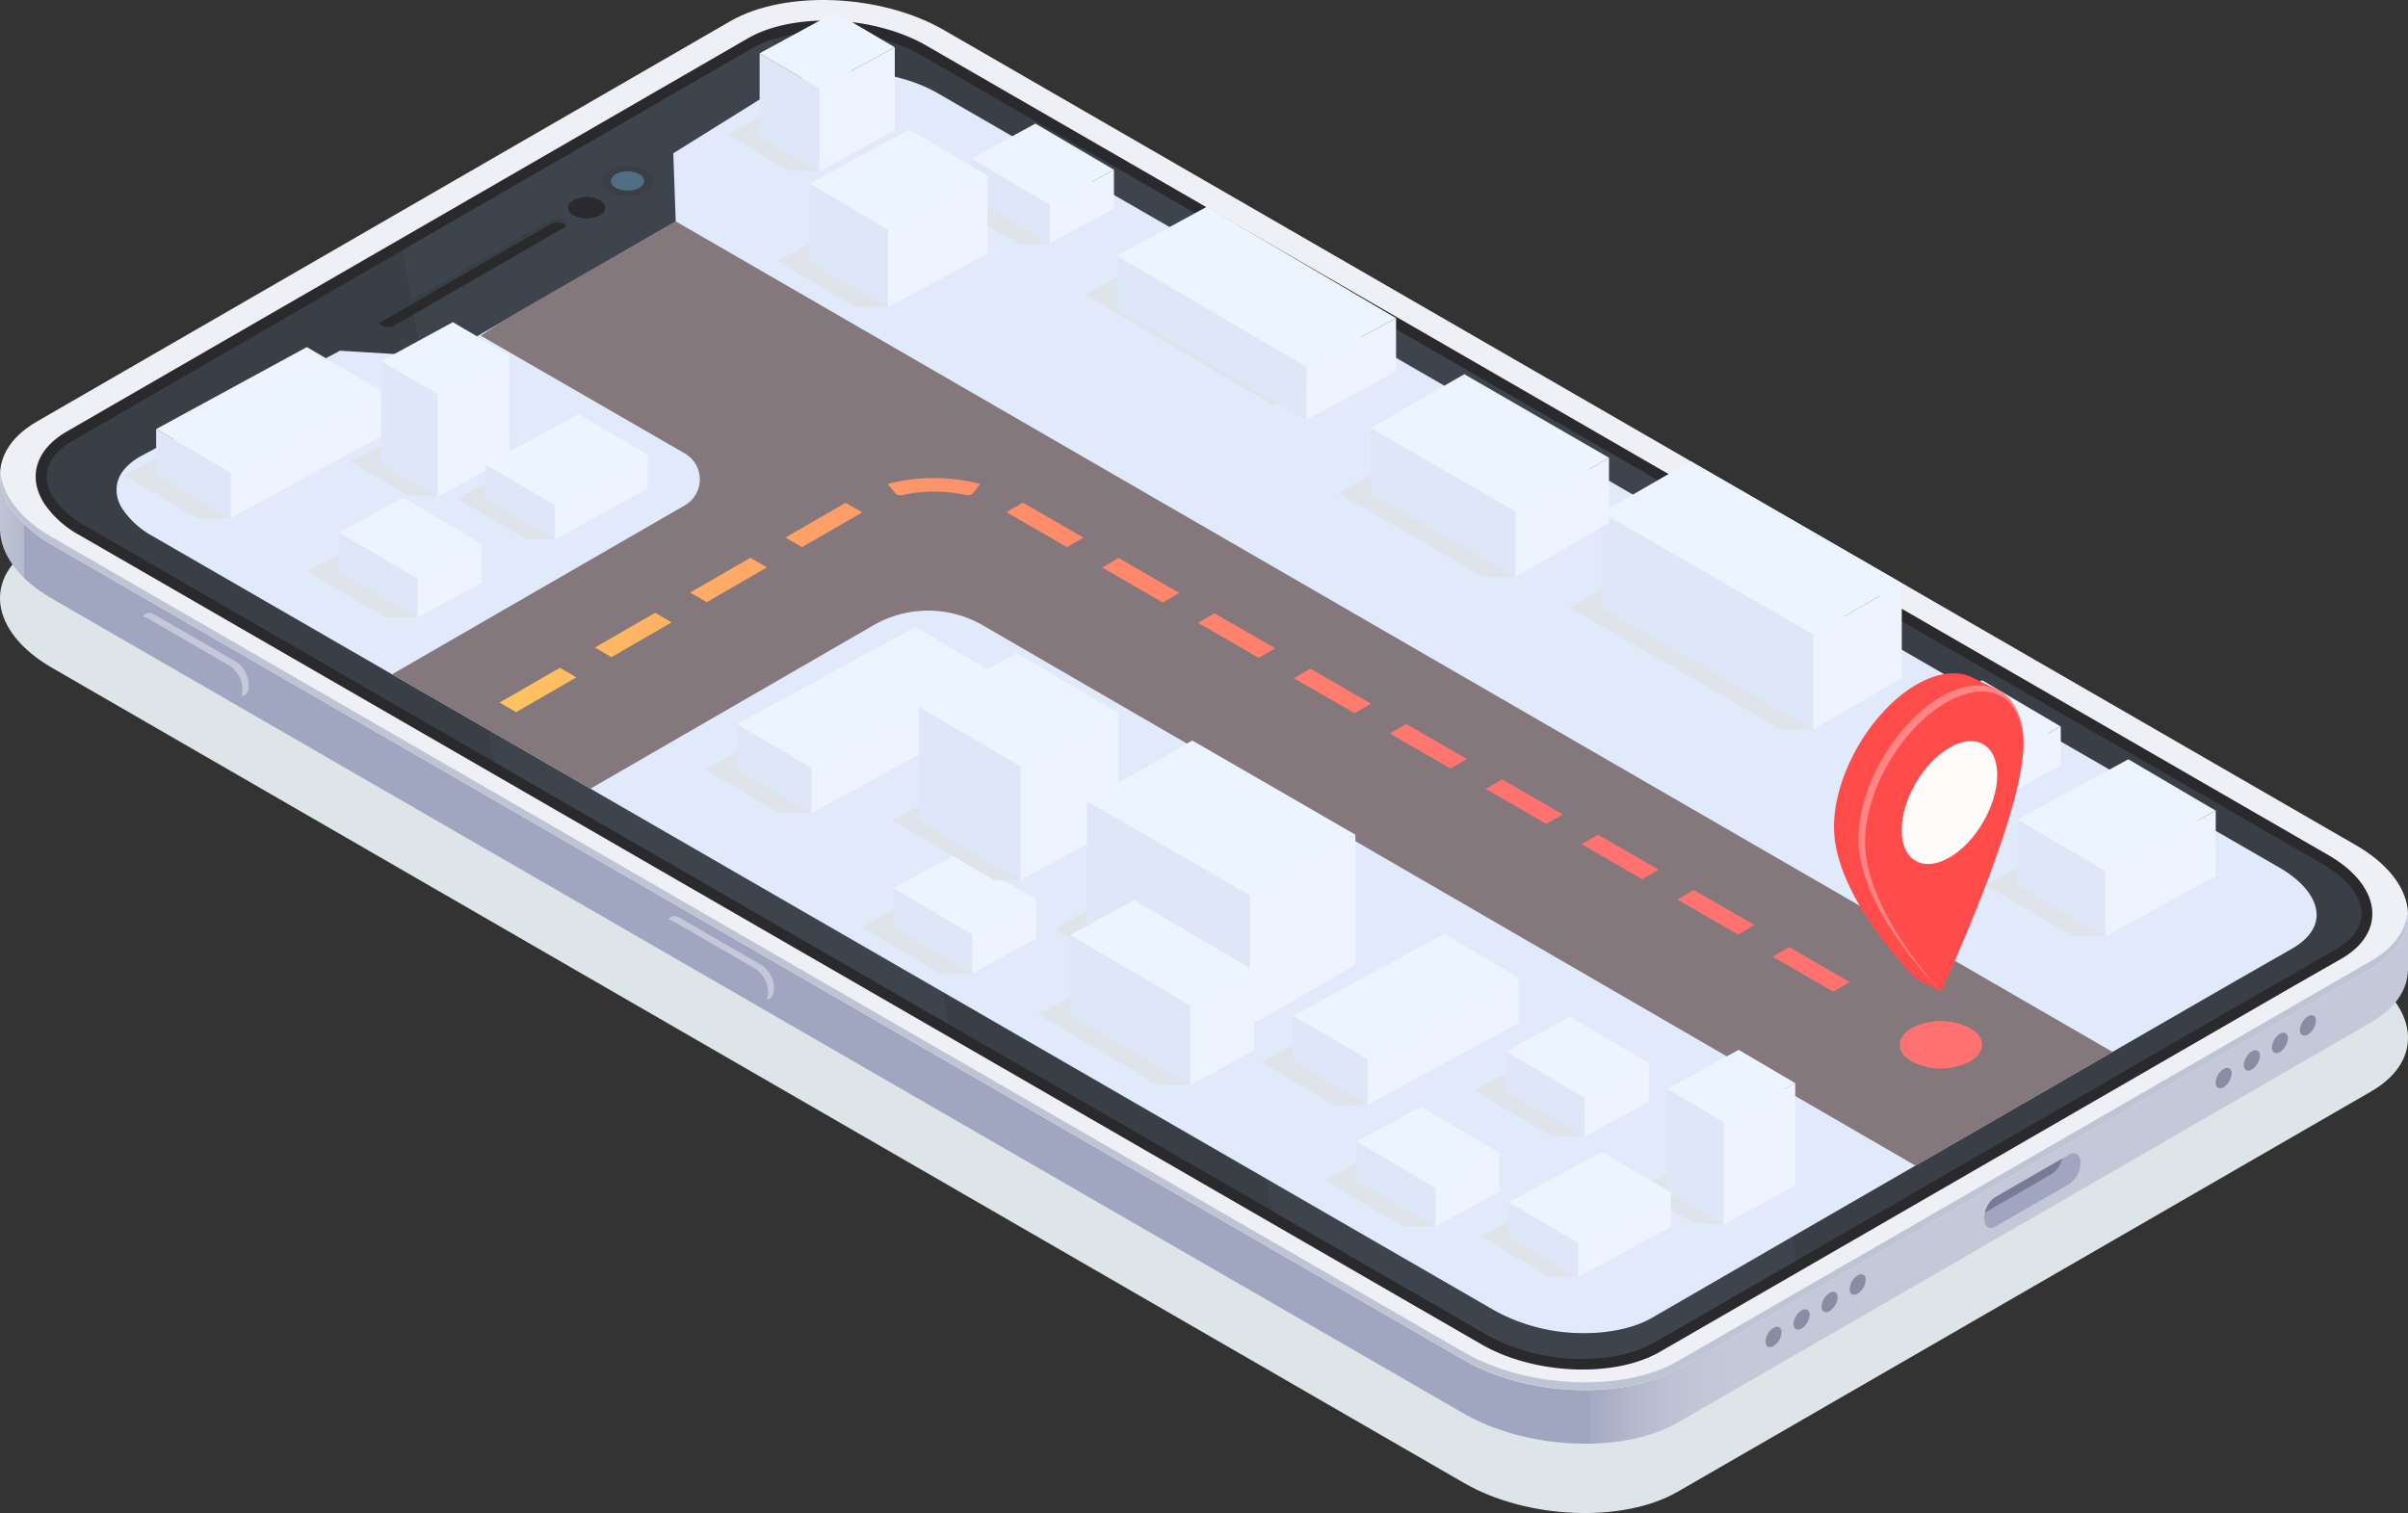 <?xml version="1.0" encoding="UTF-8"?> <svg xmlns="http://www.w3.org/2000/svg" xmlns:xlink="http://www.w3.org/1999/xlink" viewBox="0 0 529.29 332.6"><rect x="0" y="0" width="529.29" height="332.6" fill="#333333" stroke="none"/> <defs> <style>.cls-1{isolation:isolate;}.cls-2{fill:#dee5e9;}.cls-2,.cls-30{mix-blend-mode:multiply;}.cls-3{fill:url(#Ѕезым_нный_градиент_114);}.cls-4{fill:#888da3;}.cls-5{fill:#eff0f5;}.cls-6{fill:#bfc4d5;}.cls-7{fill:#2a2a2c;}.cls-8{fill:#3a3f47;}.cls-9{fill:#3e444d;}.cls-10{fill:#e1eafb;}.cls-11{fill:#516f83;}.cls-12{fill:#c4c8d8;}.cls-13{fill:#a0a6c0;}.cls-14{fill:#767c95;}.cls-15{fill:#85787c;}.cls-16{fill:url(#Ѕезым_нный_градиент_16);}.cls-17{fill:url(#Ѕезым_нный_градиент_16-2);}.cls-18{fill:url(#Ѕезым_нный_градиент_16-3);}.cls-19{fill:url(#Ѕезым_нный_градиент_16-4);}.cls-20{fill:url(#Ѕезым_нный_градиент_16-5);}.cls-21{fill:url(#Ѕезым_нный_градиент_16-6);}.cls-22{fill:url(#Ѕезым_нный_градиент_16-7);}.cls-23{fill:url(#Ѕезым_нный_градиент_16-8);}.cls-24{fill:url(#Ѕезым_нный_градиент_16-9);}.cls-25{fill:url(#Ѕезым_нный_градиент_16-10);}.cls-26{fill:url(#Ѕезым_нный_градиент_16-11);}.cls-27{fill:url(#Ѕезым_нный_градиент_16-12);}.cls-28{fill:url(#Ѕезым_нный_градиент_16-13);}.cls-29{fill:url(#Ѕезым_нный_градиент_16-14);}.cls-30{fill:#dfe4eb;}.cls-31{fill:#edf4ff;}.cls-32{fill:#dde7f8;}.cls-33{fill:#ebf4ff;}.cls-34{fill:url(#Ѕезым_нный_градиент_11);}.cls-35{fill:#ff4c4a;}.cls-36{fill:#fcfbfa;}.cls-37{fill:#ff8685;}</style> <linearGradient id="Ѕезым_нный_градиент_114" x1="4334.6" y1="167.09" x2="4863.89" y2="167.09" gradientTransform="matrix(-1, 0, 0, 1, 4863.89, 0)" gradientUnits="userSpaceOnUse"> <stop offset="0" stop-color="#c4c8d8"></stop> <stop offset="0.02" stop-color="#c4c8d8"></stop> <stop offset="0.28" stop-color="#c4c8d8"></stop> <stop offset="0.3" stop-color="#c0c5d6"></stop> <stop offset="0.32" stop-color="#b6bace"></stop> <stop offset="0.34" stop-color="#a3a9c2"></stop> <stop offset="0.34" stop-color="#a0a6c0"></stop> <stop offset="0.99" stop-color="#a0a6c0"></stop> <stop offset="0.99" stop-color="#b4b9cd"></stop> <stop offset="1" stop-color="#c0c4d5"></stop> <stop offset="1" stop-color="#c4c8d8"></stop> </linearGradient> <linearGradient id="Ѕезым_нный_градиент_16" x1="52" y1="190.25" x2="267.74" y2="64.65" gradientUnits="userSpaceOnUse"> <stop offset="0" stop-color="#ffe25b"></stop> <stop offset="1" stop-color="#ff7270"></stop> </linearGradient> <linearGradient id="Ѕезым_нный_градиент_16-2" x1="52.04" y1="190.32" x2="267.78" y2="64.73" xlink:href="#Ѕезым_нный_градиент_16"></linearGradient> <linearGradient id="Ѕезым_нный_градиент_16-3" x1="52.08" y1="190.4" x2="267.83" y2="64.8" xlink:href="#Ѕезым_нный_градиент_16"></linearGradient> <linearGradient id="Ѕезым_нный_градиент_16-4" x1="52.13" y1="190.47" x2="267.87" y2="64.88" xlink:href="#Ѕезым_нный_градиент_16"></linearGradient> <linearGradient id="Ѕезым_нный_градиент_16-5" x1="54.59" y1="194.7" x2="270.33" y2="69.1" xlink:href="#Ѕезым_нный_градиент_16"></linearGradient> <linearGradient id="Ѕезым_нный_градиент_16-6" x1="64.42" y1="211.6" x2="280.17" y2="86" xlink:href="#Ѕезым_нный_градиент_16"></linearGradient> <linearGradient id="Ѕезым_нный_градиент_16-7" x1="75.05" y1="229.84" x2="290.79" y2="104.25" xlink:href="#Ѕезым_нный_градиент_16"></linearGradient> <linearGradient id="Ѕезым_нный_градиент_16-8" x1="85.67" y1="248.09" x2="301.42" y2="122.49" xlink:href="#Ѕезым_нный_градиент_16"></linearGradient> <linearGradient id="Ѕезым_нный_градиент_16-9" x1="96.29" y1="266.34" x2="312.04" y2="140.74" xlink:href="#Ѕезым_нный_градиент_16"></linearGradient> <linearGradient id="Ѕезым_нный_градиент_16-10" x1="106.92" y1="284.59" x2="322.66" y2="158.99" xlink:href="#Ѕезым_нный_градиент_16"></linearGradient> <linearGradient id="Ѕезым_нный_градиент_16-11" x1="117.54" y1="302.83" x2="333.28" y2="177.23" xlink:href="#Ѕезым_нный_градиент_16"></linearGradient> <linearGradient id="Ѕезым_нный_градиент_16-12" x1="128.16" y1="321.08" x2="343.91" y2="195.48" xlink:href="#Ѕезым_нный_градиент_16"></linearGradient> <linearGradient id="Ѕезым_нный_градиент_16-13" x1="138.78" y1="339.33" x2="354.53" y2="213.73" xlink:href="#Ѕезым_нный_градиент_16"></linearGradient> <linearGradient id="Ѕезым_нный_градиент_16-14" x1="159.72" y1="351.87" x2="375.47" y2="226.28" xlink:href="#Ѕезым_нный_градиент_16"></linearGradient> <linearGradient id="Ѕезым_нный_градиент_11" x1="131.07" y1="229.67" x2="422.86" y2="229.67" gradientUnits="userSpaceOnUse"> <stop offset="0" stop-color="#57a2ff"></stop> <stop offset="1" stop-color="#ff7270"></stop> </linearGradient> </defs> <g class="cls-1"> <g id="Слой_2" data-name="Слой 2"> <g id="Layer_1" data-name="Layer 1"> <path class="cls-2" d="M368.77,327.93l152.43-88c12-6.93,10.47-19.13-3.37-27.13L207.5,33.64c-13.84-8-35-8.88-47-1.95L8.09,119.7c-12,6.92-10.47,19.13,3.37,27.12L321.79,326C335.63,334,356.77,334.86,368.77,327.93Z"></path> <path class="cls-3" d="M0,104.48l9.61,4.1L160.52,21.44c12-6.92,33.14-6,47,1.95L517.83,202.56c.61.35,1.16.72,1.72,1.09l9.74-2.86v12.39h0c-.09,4.33-2.73,8.46-8.07,11.54l-152.43,88c-12,6.92-33.14,6-47-1.95L11.46,131.62C4,127.32.16,121.79,0,116.53H0Z"></path> <path class="cls-4" d="M388.07,294.91c0,1.12.79,1.57,1.76,1a3.87,3.87,0,0,0,1.77-3c0-1.11-.79-1.56-1.77-1A3.88,3.88,0,0,0,388.07,294.91Z"></path> <path class="cls-4" d="M394.23,291.06c0,1.12.79,1.57,1.77,1a3.88,3.88,0,0,0,1.76-3c0-1.11-.79-1.56-1.76-1A3.87,3.87,0,0,0,394.23,291.06Z"></path> <path class="cls-4" d="M400.4,287.21c0,1.12.79,1.57,1.76,1a3.86,3.86,0,0,0,1.76-3c0-1.11-.78-1.56-1.76-1A3.88,3.88,0,0,0,400.4,287.21Z"></path> <path class="cls-4" d="M406.56,283.36c0,1.12.79,1.57,1.77,1a3.88,3.88,0,0,0,1.76-3c0-1.11-.79-1.56-1.76-1A3.87,3.87,0,0,0,406.56,283.36Z"></path> <path class="cls-4" d="M487,238c0,1.11.79,1.56,1.77,1a3.88,3.88,0,0,0,1.76-3c0-1.12-.79-1.57-1.76-1A3.9,3.9,0,0,0,487,238Z"></path> <path class="cls-4" d="M493.2,234.12c0,1.11.79,1.56,1.76,1a3.87,3.87,0,0,0,1.77-3c0-1.12-.79-1.57-1.77-1A3.92,3.92,0,0,0,493.2,234.12Z"></path> <path class="cls-4" d="M499.36,230.27c0,1.11.79,1.56,1.77,1a3.88,3.88,0,0,0,1.76-3c0-1.12-.79-1.57-1.76-1A3.9,3.9,0,0,0,499.36,230.27Z"></path> <path class="cls-4" d="M505.53,226.42c0,1.11.79,1.56,1.76,1a3.86,3.86,0,0,0,1.76-3c0-1.12-.78-1.57-1.76-1A3.92,3.92,0,0,0,505.53,226.42Z"></path> <path class="cls-5" d="M368.77,300.92l152.43-88c12-6.93,10.47-19.13-3.37-27.13L207.5,6.62c-13.84-8-35-8.87-47-1.95L8.09,92.68c-12,6.92-10.47,19.13,3.37,27.12L321.79,299C335.63,307,356.77,307.84,368.77,300.92Z"></path> <path class="cls-6" d="M11.46,118.1,321.79,297.26c13.84,8,35,8.88,47,1.95l152.43-88c5.07-2.92,7.7-6.8,8-10.89.35,4.71-2.26,9.27-8,12.6l-152.43,88c-12,6.92-33.14,6-47-1.95L11.46,119.8c-8-4.61-11.85-10.63-11.4-16.23C.44,108.67,4.28,114,11.46,118.1Z"></path> <path class="cls-7" d="M9.79,110.8a22.24,22.24,0,0,0,7.63,6.81L93,161.23l96.15,55.5,136.47,78.79c11.58,6.7,29.25,7.44,39.28,1.63l139.3-80.42,10.5-6c10-5.8,8.75-16-2.84-22.71l-46.31-26.74L378.17,110.8,258.44,41.66,203.7,10.07c-11.59-6.71-29.28-7.42-39.32-1.64L106.84,41.66,14.61,94.9C7.61,99,6.11,105.15,9.79,110.8Z"></path> <path class="cls-8" d="M11.81,109.48a13.78,13.78,0,0,0,1,1.31,20.58,20.58,0,0,0,5.83,4.75l79.11,45.69,10.94,6.29,85.26,49.2,14.64,8.47,71.07,41,47.19,27.25a43.06,43.06,0,0,0,21,5.25c6.18,0,11.86-1.31,15.84-3.63l31.23-18,104.5-60.33,14.07-8.07c3.63-2.13,5.56-4.84,5.56-7.77,0-3.83-3.09-7.73-8.39-10.86l-49.93-28.79-87.34-50.44-9.24-5.33L253.59,41.65l-15.81-9.12L202.5,12.16C196.78,8.8,189.08,7,181.43,7a36.46,36.46,0,0,0-11.67,1.74,19.57,19.57,0,0,0-4.21,1.81L111.64,41.65,88.49,55,15.83,97c-3,1.74-4.87,3.9-5.41,6.22A7.88,7.88,0,0,0,11.81,109.48Z"></path> <path class="cls-9" d="M237.78,32.53l41.85,233.66,47.19,27.25a43.06,43.06,0,0,0,21,5.25c6.18,0,11.86-1.31,15.84-3.63l31.23-18L364.15,105.46,253.59,41.65Z"></path> <path class="cls-9" d="M88.49,55l20.17,112.5,85.26,49.2,14.64,8.47L169.76,8.69a19.57,19.57,0,0,0-4.21,1.81L111.64,41.65Z"></path> <path class="cls-10" d="M509.2,201.15c0,2.76-1.82,5.29-5.23,7.3L490.76,216l-26.39,15.22-43.32,25-28.5,16.45L363.2,289.65c-3.74,2.18-9.08,3.41-14.89,3.41a40.32,40.32,0,0,1-19.75-4.94l-49.83-28.77L212,220.82l-13.77-7.94-68.44-39.5-11.68-6.75-10.27-5.92L86.17,148.23,33.43,117.79A19.09,19.09,0,0,1,28,113.32a12.28,12.28,0,0,1-.92-1.23,7.39,7.39,0,0,1-1.3-5.92c.5-2.18,2.25-4.22,5.09-5.86L74.74,77.1,97,78.46,109.93,71l35.78-20.67,1.1-.63,1.72-1-.54-15,23.52-14.66a18.72,18.72,0,0,1,4-1.71,34.55,34.55,0,0,1,11-1.64c7.19,0,14.41,1.75,19.79,4.91l33.15,19.14,14.86,8.57,103.9,60,8.68,5,82.08,47.39,52.41,30.23C506.29,193.88,509.2,197.54,509.2,201.15Z"></path> <path class="cls-7" d="M86.53,71.64,124.08,50c.68-.4.6-1.1-.19-1.55h0a3,3,0,0,0-2.69-.11L83.65,70c-.68.39-.6,1.09.19,1.55h0A3,3,0,0,0,86.53,71.64Z"></path> <path class="cls-8" d="M124.37,49.69a1.46,1.46,0,0,0-.48-.43,3,3,0,0,0-2.69-.11L83.65,70.83a1.08,1.08,0,0,0-.29.27A.72.72,0,0,1,83.65,70L121.2,48.3a3,3,0,0,1,2.69.11C124.52,48.77,124.68,49.29,124.37,49.69Z"></path> <path class="cls-8" d="M133.85,42.15a9,9,0,0,0,8.17,0c2.26-1.31,2.27-3.42,0-4.72a9,9,0,0,0-8.17,0C131.61,38.74,131.6,40.86,133.85,42.15Z"></path> <path class="cls-11" d="M135.35,41.28a5.71,5.71,0,0,0,5.17,0c1.43-.82,1.44-2.16,0-3a5.72,5.72,0,0,0-5.16,0C133.94,39.13,133.93,40.46,135.35,41.28Z"></path> <path class="cls-7" d="M126.05,47.33a6.38,6.38,0,0,0,5.77,0c1.6-.92,1.61-2.42,0-3.33a6.35,6.35,0,0,0-5.77,0C124.47,44.92,124.46,46.41,126.05,47.33Z"></path> <path class="cls-12" d="M33.82,142.23,52,152.7c1.48.86,2.69-.06,2.69-2h0A6.48,6.48,0,0,0,52,145.52L33.82,135.05c-1.48-.86-2.69.06-2.69,2h0A6.48,6.48,0,0,0,33.82,142.23Z"></path> <path class="cls-13" d="M32.45,143.08,50.6,153.56c1.48.85,2.69-.06,2.69-2h0a6.46,6.46,0,0,0-2.69-5.14L32.45,135.9c-1.48-.86-2.69.06-2.69,2h0A6.48,6.48,0,0,0,32.45,143.08Z"></path> <path class="cls-12" d="M149.32,208.86l18.15,10.48c1.48.85,2.69-.06,2.69-2h0a6.46,6.46,0,0,0-2.69-5.14l-18.15-10.48c-1.48-.86-2.69.06-2.69,2h0A6.48,6.48,0,0,0,149.32,208.86Z"></path> <path class="cls-13" d="M148,209.71l18.15,10.48c1.48.85,2.69-.06,2.69-2h0A6.46,6.46,0,0,0,166.1,213L148,202.53c-1.48-.85-2.69.06-2.69,2h0A6.46,6.46,0,0,0,148,209.71Z"></path> <path class="cls-13" d="M436.13,267.84c0,1.77,1.09,2.58,2.42,1.81l16.34-9.4a5.86,5.86,0,0,0,2.42-4.64c0-1.76-1.09-2.6-2.42-1.83l-1.6.93-14.74,8.49a5.64,5.64,0,0,0-2.26,3.38A4.63,4.63,0,0,0,436.13,267.84Z"></path> <path class="cls-14" d="M436.29,266.58,451,258.06a5.57,5.57,0,0,0,2.26-3.35l-14.74,8.49A5.64,5.64,0,0,0,436.29,266.58Z"></path> <path class="cls-15" d="M464.37,231.26l-43.32,25L216,137.45a24,24,0,0,0-24,0l-62.23,35.93-11.68-6.75-10.27-5.92L86.17,148.23l64.37-37.15a6.58,6.58,0,0,0,0-11.39l-44.87-25.9c1.4-.94,2.81-1.86,4.26-2.78,2-1.27,4-2.51,6.17-3.72,8.75-5.05,23.46-13.45,29.61-17l1.1-.63,1.72-1Z"></path> <polygon class="cls-16" points="109.82 154.44 113.46 156.54 126.7 148.9 123.06 146.8 109.82 154.44"></polygon> <polygon class="cls-17" points="130.76 142.35 134.4 144.46 147.64 136.81 144 134.71 130.76 142.35"></polygon> <polygon class="cls-18" points="151.7 130.26 155.34 132.37 168.58 124.72 164.93 122.62 151.7 130.26"></polygon> <polygon class="cls-19" points="172.64 118.17 176.28 120.28 189.52 112.64 185.87 110.53 172.64 118.17"></polygon> <path class="cls-20" d="M195.12,106.39l1.58,1.94a1.56,1.56,0,0,0,1.56.52,32.18,32.18,0,0,1,14.13,0,1.52,1.52,0,0,0,1.57-.54l1.5-1.92a40.58,40.58,0,0,0-20.34,0Z"></path> <polygon class="cls-21" points="221.21 112.59 234.53 120.28 238.15 118.19 224.83 110.5 221.21 112.59"></polygon> <polygon class="cls-22" points="242.28 124.76 255.6 132.45 259.22 130.36 245.9 122.67 242.28 124.76"></polygon> <polygon class="cls-23" points="263.35 136.92 276.67 144.61 280.29 142.52 266.97 134.83 263.35 136.92"></polygon> <polygon class="cls-24" points="284.42 149.09 297.74 156.78 301.36 154.69 288.04 147 284.42 149.09"></polygon> <polygon class="cls-25" points="305.49 161.25 318.81 168.94 322.43 166.85 309.11 159.16 305.49 161.25"></polygon> <polygon class="cls-26" points="326.56 173.42 339.88 181.11 343.5 179.02 330.18 171.33 326.56 173.42"></polygon> <polygon class="cls-27" points="347.63 185.58 360.95 193.27 364.57 191.18 351.25 183.49 347.63 185.58"></polygon> <polygon class="cls-28" points="372.32 195.66 368.7 197.75 382.02 205.44 385.64 203.35 372.32 195.66"></polygon> <polygon class="cls-29" points="393.26 208.21 389.64 210.3 402.96 217.99 406.58 215.9 393.26 208.21"></polygon> <polygon class="cls-30" points="455.64 205.84 436.42 194.54 460.74 181.31 462.71 205.84 455.64 205.84"></polygon> <polygon class="cls-31" points="487.03 178.21 487.03 192.61 462.71 205.84 462.71 191.45 487.03 178.21"></polygon> <polygon class="cls-32" points="462.71 191.45 462.71 205.84 443.49 194.55 443.49 180.15 462.71 191.45"></polygon> <polygon class="cls-33" points="462.71 191.45 443.49 180.15 467.82 166.91 487.03 178.21 462.71 191.45"></polygon> <polygon class="cls-30" points="223.69 53.53 206.42 43.38 220.51 35.71 230.76 53.53 223.69 53.53"></polygon> <polygon class="cls-31" points="244.85 37.32 244.85 45.87 230.76 53.53 230.76 44.99 244.85 37.32"></polygon> <polygon class="cls-32" points="230.76 44.99 230.76 53.53 213.49 43.38 213.49 34.84 230.76 44.99"></polygon> <polygon class="cls-33" points="230.76 44.99 213.49 34.84 227.59 27.17 244.86 37.32 230.76 44.99"></polygon> <polygon class="cls-30" points="188.16 67.56 170.89 57.41 192.75 45.52 195.23 67.56 188.16 67.56"></polygon> <polygon class="cls-31" points="217.09 38.61 217.09 55.67 195.23 67.56 195.23 50.5 217.09 38.61"></polygon> <polygon class="cls-32" points="195.23 50.5 195.23 67.56 177.97 57.41 177.97 40.35 195.23 50.5"></polygon> <polygon class="cls-33" points="195.24 50.51 177.97 40.35 199.82 28.45 217.09 38.61 195.24 50.51"></polygon> <polygon class="cls-30" points="173.01 37.3 159.9 29.59 176.49 20.56 180.08 37.68 173.01 37.3"></polygon> <polygon class="cls-31" points="196.68 10.39 196.68 28.65 180.08 37.68 180.08 19.42 196.68 10.39"></polygon> <polygon class="cls-32" points="180.08 19.42 180.08 37.68 166.97 29.97 166.97 11.71 180.08 19.42"></polygon> <polygon class="cls-33" points="180.08 19.42 166.97 11.71 183.57 2.68 196.68 10.39 180.08 19.42"></polygon> <polygon class="cls-30" points="206.62 213.97 189.34 203.81 203.44 196.14 213.68 213.97 206.62 213.97"></polygon> <polygon class="cls-31" points="227.78 197.76 227.78 206.3 213.68 213.97 213.68 205.42 227.78 197.76"></polygon> <polygon class="cls-32" points="213.68 205.42 213.68 213.97 196.42 203.81 196.42 195.27 213.68 205.42"></polygon> <polygon class="cls-33" points="213.69 205.43 196.42 195.27 210.51 187.6 227.78 197.76 213.69 205.43"></polygon> <polygon class="cls-30" points="422.71 180.86 405.44 170.7 428.63 158.09 429.78 180.86 422.71 180.86"></polygon> <polygon class="cls-31" points="452.97 159.71 452.97 168.25 429.78 180.86 429.78 172.32 452.97 159.71"></polygon> <polygon class="cls-32" points="429.78 172.32 429.78 180.86 412.51 170.71 412.51 162.16 429.78 172.32"></polygon> <polygon class="cls-33" points="429.79 172.32 412.51 162.16 435.7 149.55 452.97 159.71 429.79 172.32"></polygon> <polygon class="cls-30" points="308.43 269.64 291.16 259.49 305.25 251.82 315.5 269.64 308.43 269.64"></polygon> <polygon class="cls-31" points="329.59 253.43 329.59 261.98 315.5 269.64 315.5 261.1 329.59 253.43"></polygon> <polygon class="cls-32" points="315.5 261.1 315.5 269.64 298.23 259.49 298.23 250.95 315.5 261.1"></polygon> <polygon class="cls-33" points="315.5 261.1 298.23 250.95 312.32 243.28 329.59 253.43 315.5 261.1"></polygon> <polygon class="cls-30" points="280.05 89.21 238.44 64.74 258.18 54 299.79 78.47 280.05 89.21"></polygon> <polygon class="cls-31" points="306.86 69.93 306.86 81.61 287.12 92.35 287.12 80.67 306.86 69.93"></polygon> <polygon class="cls-32" points="287.12 80.67 287.12 92.35 245.51 67.89 245.51 56.2 287.12 80.67"></polygon> <polygon class="cls-33" points="287.12 80.67 245.51 56.21 265.25 45.46 306.86 69.93 287.12 80.67"></polygon> <polygon class="cls-30" points="391.45 160.36 345.03 133.56 364.54 122.3 398.52 160.36 391.45 160.36"></polygon> <polygon class="cls-31" points="418.02 128.2 418.02 149.11 398.52 160.36 398.52 139.45 418.02 128.2"></polygon> <polygon class="cls-32" points="398.52 139.45 398.52 160.36 352.1 133.56 352.1 112.65 398.52 139.45"></polygon> <polygon class="cls-33" points="398.52 139.46 352.11 112.65 371.61 101.4 418.03 128.2 398.52 139.46"></polygon> <polygon class="cls-30" points="326.06 126.85 294.24 108.47 314.79 96.63 333.13 126.81 326.06 126.85"></polygon> <polygon class="cls-31" points="353.67 100.63 353.67 114.96 333.13 126.81 333.13 112.47 353.67 100.63"></polygon> <polygon class="cls-32" points="333.13 112.47 333.13 126.81 301.31 108.44 301.31 94.1 333.13 112.47"></polygon> <polygon class="cls-33" points="333.13 112.48 301.31 94.1 321.86 82.26 353.68 100.63 333.13 112.48"></polygon> <polygon class="cls-30" points="43.62 114.14 27.26 104.53 66.5 83.18 50.68 113.9 43.62 114.14"></polygon> <polygon class="cls-31" points="83.8 85.92 83.8 95.88 50.68 113.9 50.68 103.93 83.8 85.92"></polygon> <polygon class="cls-32" points="50.68 103.93 50.68 113.9 34.33 104.29 34.33 94.32 50.68 103.93"></polygon> <polygon class="cls-33" points="50.69 103.94 34.33 94.32 67.45 76.3 83.81 85.92 50.69 103.94"></polygon> <polygon class="cls-30" points="89.53 108.85 77.1 101.54 92.83 92.98 96.23 109.2 89.53 108.85"></polygon> <polygon class="cls-32" points="96.23 86.69 96.23 109.2 83.81 101.89 83.81 79.38 96.23 86.69"></polygon> <polygon class="cls-31" points="111.97 78.13 111.97 100.64 96.23 109.2 96.23 86.69 111.97 78.13"></polygon> <polygon class="cls-33" points="96.24 86.69 83.81 79.38 99.54 70.82 111.97 78.13 96.24 86.69"></polygon> <polygon class="cls-30" points="372.17 268.82 359.74 261.51 375.47 252.94 378.87 269.17 372.17 268.82"></polygon> <polygon class="cls-31" points="394.6 238.1 394.6 260.61 378.87 269.17 378.87 246.66 394.6 238.1"></polygon> <polygon class="cls-32" points="378.87 246.66 378.87 269.17 366.44 261.86 366.44 239.35 378.87 246.66"></polygon> <polygon class="cls-33" points="378.87 246.66 366.44 239.35 382.17 230.79 394.6 238.1 378.87 246.66"></polygon> <polygon class="cls-30" points="115.73 118.57 100.53 109.64 120.93 98.54 121.95 118.57 115.73 118.57"></polygon> <polygon class="cls-31" points="142.35 99.96 142.35 107.47 121.95 118.57 121.95 111.06 142.35 99.96"></polygon> <polygon class="cls-32" points="121.95 111.06 121.95 118.57 106.75 109.64 106.75 102.12 121.95 111.06"></polygon> <polygon class="cls-33" points="121.95 111.06 106.75 102.12 127.16 91.02 142.36 99.96 121.95 111.06"></polygon> <polygon class="cls-30" points="340.65 280.75 325.46 271.81 345.86 260.71 346.88 280.75 340.65 280.75"></polygon> <polygon class="cls-31" points="367.28 262.13 367.28 269.65 346.88 280.75 346.88 273.23 367.28 262.13"></polygon> <polygon class="cls-32" points="346.88 273.23 346.88 280.75 331.68 271.81 331.68 264.3 346.88 273.23"></polygon> <polygon class="cls-33" points="346.88 273.23 331.68 264.3 352.08 253.2 367.28 262.13 346.88 273.23"></polygon> <polygon class="cls-30" points="84.72 135.76 67.45 125.61 81.55 117.94 91.79 135.76 84.72 135.76"></polygon> <polygon class="cls-31" points="105.88 119.56 105.88 128.1 91.79 135.76 91.79 127.22 105.88 119.56"></polygon> <polygon class="cls-32" points="91.79 127.22 91.79 135.76 74.52 125.61 74.52 117.07 91.79 127.22"></polygon> <polygon class="cls-33" points="91.8 127.22 74.52 117.07 88.62 109.4 105.89 119.56 91.8 127.22"></polygon> <polygon class="cls-30" points="341.23 249.87 323.96 239.71 338.05 232.04 348.3 249.87 341.23 249.87"></polygon> <polygon class="cls-31" points="362.39 233.66 362.39 242.2 348.3 249.87 348.3 241.32 362.39 233.66"></polygon> <polygon class="cls-32" points="348.3 241.32 348.3 249.87 331.03 239.71 331.03 231.17 348.3 241.32"></polygon> <polygon class="cls-33" points="348.3 241.33 331.03 231.17 345.12 223.5 362.39 233.66 348.3 241.33"></polygon> <polygon class="cls-30" points="171.24 178.74 154.89 169.13 194.13 147.78 178.31 178.74 171.24 178.74"></polygon> <polygon class="cls-31" points="217.55 147.43 217.55 157.4 178.31 178.74 178.31 168.78 217.55 147.43"></polygon> <polygon class="cls-32" points="178.31 168.78 178.31 178.74 161.96 169.13 161.96 159.17 178.31 168.78"></polygon> <polygon class="cls-33" points="178.31 168.78 161.96 159.17 201.2 137.82 217.55 147.43 178.31 168.78"></polygon> <polygon class="cls-30" points="218.45 193.46 196.14 180.34 224.38 164.97 224.26 193.52 218.45 193.46"></polygon> <polygon class="cls-31" points="245.82 156.72 245.82 181.79 224.26 193.52 224.26 168.45 245.82 156.72"></polygon> <polygon class="cls-32" points="224.26 168.45 224.26 193.52 201.96 180.4 201.96 155.34 224.26 168.45"></polygon> <polygon class="cls-33" points="224.27 168.46 201.96 155.34 223.51 143.61 245.82 156.72 224.27 168.46"></polygon> <polygon class="cls-30" points="267.7 224.92 231.84 204.22 254.99 190.86 274.76 225.44 267.7 224.92"></polygon> <polygon class="cls-31" points="297.92 183.49 297.92 212.09 274.76 225.44 274.76 196.83 297.92 183.49"></polygon> <polygon class="cls-32" points="274.76 196.83 274.76 225.44 238.91 204.74 238.91 176.13 274.76 196.83"></polygon> <polygon class="cls-33" points="274.77 196.84 238.91 176.13 262.06 162.78 297.92 183.49 274.77 196.84"></polygon> <polygon class="cls-30" points="293.57 243.12 277.22 233.5 316.46 212.15 300.64 242.87 293.57 243.12"></polygon> <polygon class="cls-31" points="333.76 214.89 333.76 224.86 300.64 242.87 300.64 232.91 333.76 214.89"></polygon> <polygon class="cls-32" points="300.64 232.91 300.64 242.87 284.29 233.26 284.29 223.3 300.64 232.91"></polygon> <polygon class="cls-33" points="300.64 232.91 284.29 223.3 317.41 205.28 333.76 214.89 300.64 232.91"></polygon> <polygon class="cls-30" points="254.52 238.49 228.16 222.99 242.25 215.32 261.59 238.49 254.52 238.49"></polygon> <polygon class="cls-31" points="275.68 213.37 275.68 230.83 261.59 238.49 261.59 221.04 275.68 213.37"></polygon> <polygon class="cls-32" points="261.59 221.04 261.59 238.49 235.23 222.99 235.23 205.54 261.59 221.04"></polygon> <polygon class="cls-33" points="261.59 221.04 235.23 205.54 249.32 197.87 275.68 213.37 261.59 221.04"></polygon> <path class="cls-34" d="M433,233.36a14.08,14.08,0,0,1-12.75,0c-3.54-2-3.55-5.34,0-7.37A14.08,14.08,0,0,1,433,226C436.53,228,436.55,231.33,433,233.36Z"></path> <path class="cls-35" d="M433.12,148.73v0c-3.18-1.33-7.32-.86-11.87,1.76-10,5.79-18.14,19.8-18.14,31.3,0,15.65,18.14,33.46,18.14,33.46l5.4,2.67,12-66.47Z"></path> <path class="cls-35" d="M426.64,153.18c10-5.79,18.15-1.16,18.15,10.34,0,15.66-18.15,54.42-18.15,54.42s-18.14-17.81-18.14-33.46C408.5,173,416.62,159,426.64,153.18Z"></path> <path class="cls-36" d="M418,182.5c0,6.66,4.7,9.35,10.51,6S439,177,439,170.36s-4.7-9.35-10.51-6S418,175.84,418,182.5Z"></path> <path class="cls-37" d="M409.94,185.09c0-11.24,7.93-24.93,17.72-30.58S444.61,153,444.78,164c0-.15,0-.32,0-.47,0-11.5-8.12-16.13-18.15-10.34S408.5,173,408.5,184.48c0,15.65,18.14,33.46,18.14,33.46h0S409.94,200.37,409.94,185.09Z"></path> </g> </g> </g> </svg> 